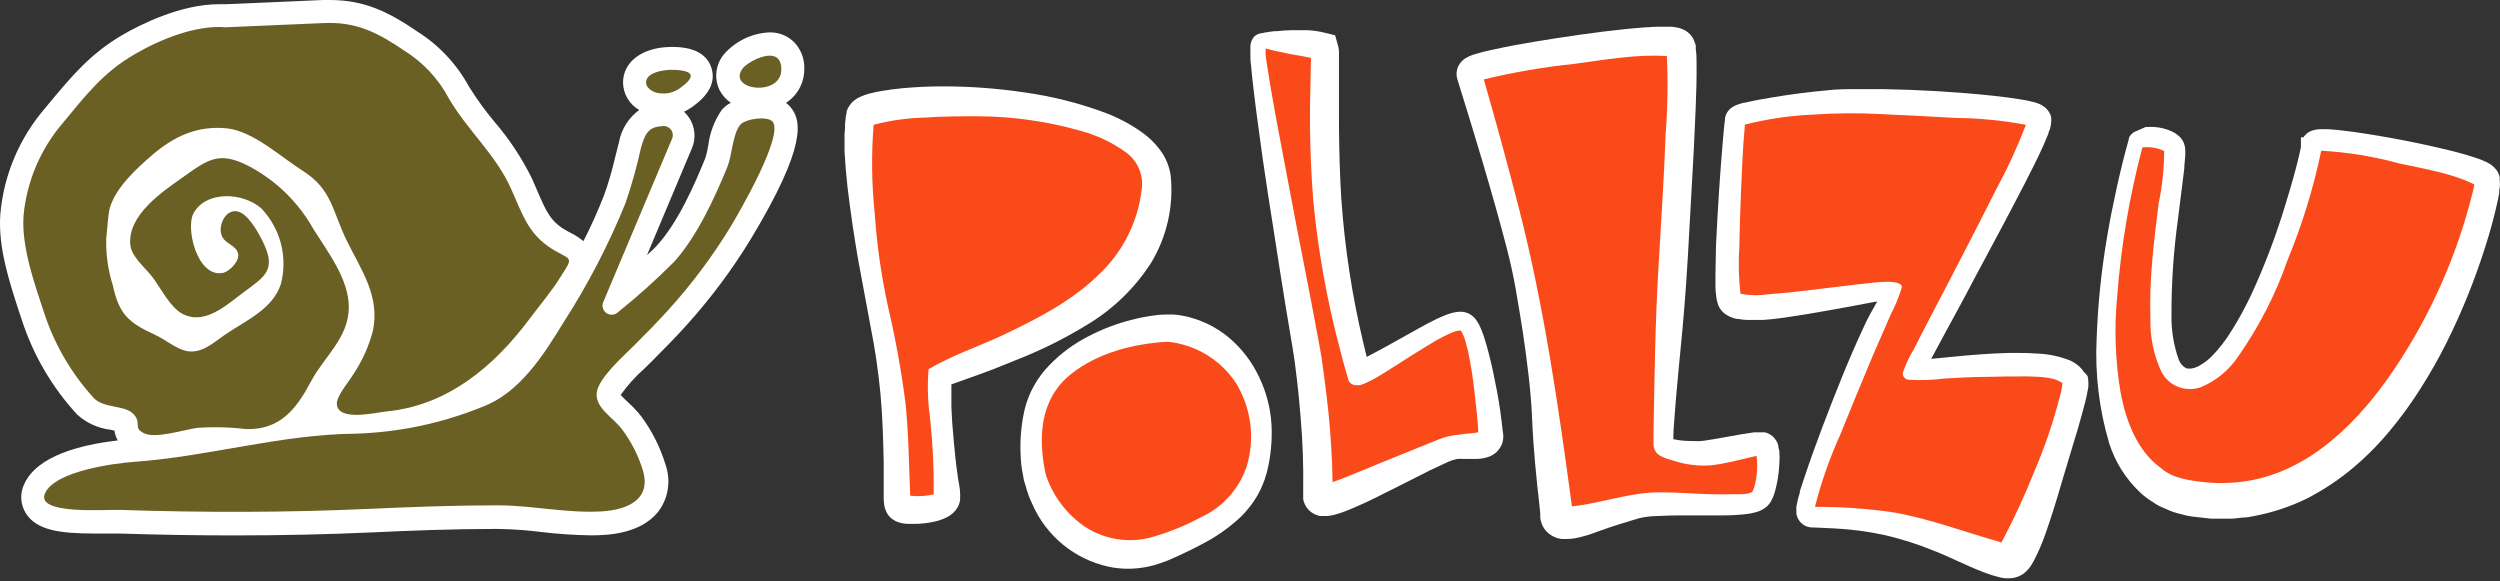 <?xml version="1.0" encoding="UTF-8"?> <svg xmlns="http://www.w3.org/2000/svg" width="129" height="30" viewBox="0 0 129 30" fill="none"><rect x="0" y="0" width="129" height="30" fill="#333333" stroke="none"/><path d="M59.399 13.559C60.212 12.213 60.566 10.639 60.409 9.074C60.343 8.587 60.153 8.125 59.856 7.733C59.601 7.39 59.293 7.089 58.945 6.841C58.333 6.404 57.664 6.052 56.958 5.793C55.632 5.306 54.258 4.963 52.86 4.768C51.48 4.563 50.086 4.458 48.691 4.457H48.616C47.969 4.457 47.308 4.485 46.581 4.551C46.212 4.584 45.858 4.631 45.5 4.693C45.316 4.726 45.127 4.759 44.928 4.811C44.825 4.839 44.716 4.867 44.598 4.91C44.517 4.939 44.439 4.972 44.362 5.009L44.23 5.075C44.145 5.13 44.064 5.192 43.989 5.259C43.921 5.328 43.861 5.404 43.809 5.486L43.758 5.571L43.724 5.646L43.682 5.755V5.826C43.682 5.906 43.649 5.958 43.639 6.014V6.062C43.639 6.175 43.611 6.274 43.606 6.369C43.606 6.548 43.606 6.713 43.578 6.888C43.578 7.209 43.578 7.525 43.578 7.832C43.611 8.422 43.663 9.027 43.734 9.678C43.88 10.896 44.06 12.11 44.263 13.304L44.924 16.864C45.153 18.012 45.324 19.172 45.434 20.338C45.542 21.523 45.575 22.727 45.599 23.86C45.599 24.101 45.599 24.332 45.599 24.578C45.599 24.937 45.599 25.3 45.599 25.692C45.599 25.782 45.599 25.872 45.622 25.985V26.032C45.634 26.128 45.657 26.221 45.693 26.311C45.706 26.353 45.724 26.394 45.745 26.433C45.822 26.59 45.942 26.723 46.09 26.816L46.231 26.901L46.392 26.957L46.463 26.981C46.576 27.006 46.691 27.024 46.807 27.033H47.138C47.51 27.035 47.88 26.994 48.243 26.91C48.462 26.86 48.674 26.784 48.875 26.683L48.918 26.66C49.109 26.553 49.271 26.4 49.39 26.216C49.443 26.129 49.484 26.036 49.513 25.938C49.526 25.89 49.536 25.841 49.541 25.791C49.544 25.753 49.544 25.716 49.541 25.678C49.548 25.607 49.548 25.536 49.541 25.465C49.541 25.215 49.484 24.993 49.446 24.753L49.413 24.531C49.324 23.917 49.262 23.299 49.215 22.765C49.149 22.085 49.111 21.523 49.092 21.004V20.82C49.092 20.593 49.092 20.348 49.092 20.14C49.092 20.036 49.092 19.937 49.092 19.833L50.509 19.328C51.122 19.111 51.75 18.856 52.43 18.577C53.745 18.065 55.009 17.433 56.207 16.689C57.492 15.898 58.583 14.828 59.399 13.559Z" fill="white"></path><path d="M64.979 19.475C64.611 18.682 64.075 17.979 63.407 17.416C62.717 16.841 61.891 16.452 61.008 16.288C60.852 16.257 60.695 16.238 60.536 16.231C60.47 16.231 60.409 16.231 60.347 16.231H60.309H60.116C59.958 16.233 59.8 16.244 59.644 16.265C59.238 16.312 58.836 16.388 58.44 16.491C57.651 16.686 56.889 16.974 56.169 17.35C55.425 17.727 54.748 18.225 54.167 18.823C53.537 19.457 53.09 20.25 52.874 21.118C52.693 21.904 52.623 22.711 52.666 23.516C52.675 23.845 52.715 24.172 52.784 24.493L52.836 24.791L52.921 25.065C53.003 25.382 53.115 25.69 53.256 25.985C53.608 26.804 54.151 27.527 54.839 28.094C55.527 28.661 56.341 29.055 57.212 29.243C57.54 29.313 57.874 29.348 58.209 29.347C58.788 29.346 59.363 29.245 59.908 29.049L60.234 28.931L60.612 28.766L61.013 28.582C61.348 28.426 61.702 28.251 62.061 28.058C62.788 27.682 63.459 27.205 64.053 26.642C64.373 26.322 64.65 25.964 64.879 25.575L64.955 25.428C65.034 25.291 65.102 25.147 65.158 24.998L65.276 24.692C65.276 24.626 65.319 24.559 65.337 24.489L65.366 24.39C65.569 23.591 65.651 22.767 65.611 21.944C65.565 21.087 65.35 20.248 64.979 19.475Z" fill="white"></path><path d="M91.761 23.062V23.02V22.992C91.715 22.809 91.614 22.645 91.473 22.52C91.356 22.416 91.215 22.343 91.063 22.307H90.968H90.713H90.52C90.048 22.373 89.576 22.453 89.151 22.534C88.853 22.59 88.561 22.642 88.258 22.689C88.098 22.718 87.923 22.741 87.786 22.756C87.649 22.77 87.47 22.756 87.29 22.756C86.973 22.759 86.656 22.728 86.346 22.661V22.586C86.346 22.222 86.379 21.849 86.408 21.481C86.45 20.886 86.502 20.291 86.559 19.696L86.601 19.224C86.762 17.614 86.899 16.155 87.002 14.673C87.069 13.694 87.127 12.715 87.177 11.736C87.206 11.198 87.234 10.66 87.267 10.122C87.366 8.432 87.442 7.006 87.498 5.557C87.527 4.782 87.555 4.018 87.541 3.196C87.541 2.988 87.541 2.785 87.503 2.559C87.503 2.521 87.503 2.469 87.503 2.393C87.503 2.318 87.503 2.323 87.46 2.233C87.433 2.12 87.385 2.012 87.319 1.917C87.257 1.819 87.178 1.733 87.088 1.662C87.022 1.61 86.951 1.565 86.875 1.53C86.823 1.506 86.769 1.485 86.715 1.468L86.648 1.445C86.594 1.429 86.539 1.418 86.483 1.411C86.407 1.396 86.329 1.385 86.252 1.378H85.78C85.53 1.378 85.308 1.378 85.053 1.407H84.954C83.466 1.515 82.041 1.709 80.355 1.964C79.538 2.091 78.793 2.214 78.08 2.346C77.702 2.422 77.32 2.497 76.937 2.582C76.739 2.625 76.545 2.672 76.338 2.729L76.016 2.823L75.799 2.908C75.73 2.94 75.662 2.976 75.596 3.017L75.53 3.064C75.485 3.102 75.442 3.143 75.403 3.187C75.343 3.254 75.292 3.328 75.252 3.409C75.148 3.625 75.131 3.874 75.204 4.103C76.068 6.883 76.98 9.858 77.744 12.785C77.952 13.592 78.099 14.277 78.217 14.956C78.335 15.636 78.472 16.434 78.585 17.185C78.783 18.535 78.996 20.116 79.057 21.613C79.118 23.11 79.274 24.677 79.449 26.207L79.477 26.48V26.674C79.477 26.746 79.488 26.818 79.51 26.887C79.527 26.954 79.549 27.02 79.576 27.085C79.631 27.213 79.71 27.33 79.808 27.43C79.886 27.513 79.977 27.585 80.077 27.642C80.145 27.68 80.216 27.713 80.289 27.741L80.426 27.784L80.582 27.812H80.657H80.827C80.978 27.812 81.128 27.799 81.276 27.774C81.655 27.699 82.026 27.59 82.385 27.448L82.522 27.401C82.876 27.269 83.23 27.156 83.584 27.042L83.669 27.019C83.995 26.915 84.316 26.816 84.614 26.731C84.899 26.668 85.19 26.633 85.482 26.627H85.558C85.921 26.603 86.29 26.599 86.658 26.594H88.948C89.361 26.593 89.774 26.567 90.184 26.518C90.321 26.498 90.457 26.469 90.591 26.433C90.76 26.391 90.92 26.317 91.063 26.216C91.152 26.158 91.231 26.085 91.294 25.999C91.335 25.946 91.372 25.889 91.403 25.829C91.44 25.758 91.473 25.687 91.502 25.621C91.547 25.503 91.585 25.381 91.615 25.258C91.725 24.836 91.791 24.404 91.813 23.969C91.832 23.733 91.832 23.496 91.813 23.261C91.8 23.194 91.782 23.128 91.761 23.062Z" fill="white"></path><path d="M107.525 19.192C107.498 19.142 107.464 19.096 107.426 19.055L107.369 18.989C107.211 18.826 107.024 18.695 106.817 18.601C106.296 18.394 105.744 18.274 105.184 18.247C104.825 18.219 104.438 18.21 103.999 18.21H103.711C102.691 18.233 101.704 18.318 100.878 18.398L100.344 18.45L99.65 18.517C100.123 17.638 100.595 16.756 101.067 15.896C101.326 15.424 101.586 14.928 101.841 14.442L102.521 13.172C103.163 11.978 103.824 10.741 104.457 9.509L104.65 9.126C105.009 8.427 105.372 7.71 105.693 6.907C105.693 6.841 105.741 6.77 105.778 6.652C105.813 6.54 105.834 6.425 105.84 6.308C105.85 6.22 105.85 6.131 105.84 6.043C105.812 5.927 105.761 5.818 105.689 5.722C105.652 5.669 105.609 5.62 105.561 5.576C105.5 5.524 105.435 5.477 105.368 5.434L105.269 5.382C105.176 5.342 105.082 5.307 104.985 5.278C104.727 5.211 104.466 5.157 104.202 5.118C103.786 5.052 103.342 4.995 102.785 4.934C100.977 4.745 99.084 4.632 97.162 4.599H97.021H95.954C95.307 4.599 94.778 4.599 94.292 4.66C93.386 4.74 92.46 4.858 91.459 5.024C90.987 5.104 90.515 5.184 90.043 5.297H89.991C89.846 5.332 89.704 5.378 89.566 5.434C89.469 5.474 89.378 5.528 89.297 5.595C89.203 5.675 89.127 5.775 89.075 5.888C89.046 5.956 89.023 6.027 89.009 6.1V6.18L88.981 6.378L88.915 7.082C88.833 8.026 88.762 8.958 88.702 9.877C88.645 10.764 88.589 11.718 88.546 12.681C88.546 13.153 88.518 13.625 88.518 14.098C88.518 14.337 88.518 14.582 88.518 14.834C88.522 14.968 88.533 15.102 88.551 15.235C88.562 15.334 88.577 15.431 88.598 15.528C88.608 15.574 88.621 15.62 88.636 15.665C88.652 15.726 88.676 15.785 88.707 15.84C88.771 15.963 88.86 16.072 88.967 16.161C89.158 16.314 89.386 16.416 89.628 16.458H89.689C89.845 16.486 90.003 16.504 90.161 16.51H90.421C90.605 16.51 90.779 16.51 90.959 16.51C91.474 16.477 91.974 16.406 92.404 16.34C93.376 16.198 94.292 16.024 95.18 15.868L96.535 15.613L96.865 15.556C96.648 15.948 96.393 16.373 96.19 16.826C95.368 18.582 94.679 20.353 94.042 22.02C93.73 22.846 93.414 23.71 93.098 24.663C93.022 24.89 92.947 25.135 92.871 25.353V25.414C92.793 25.655 92.733 25.901 92.692 26.151C92.692 26.198 92.692 26.254 92.692 26.339C92.687 26.382 92.687 26.424 92.692 26.467C92.696 26.521 92.707 26.575 92.725 26.627C92.739 26.689 92.765 26.749 92.8 26.802C92.882 26.948 93.007 27.066 93.159 27.137C93.203 27.158 93.249 27.175 93.296 27.189L93.471 27.218H93.593L94.641 27.265C95.525 27.309 96.402 27.425 97.266 27.614C98.129 27.815 98.973 28.085 99.792 28.421C100.208 28.582 100.604 28.761 101.024 28.955C101.444 29.148 101.888 29.347 102.365 29.531C102.619 29.63 102.88 29.714 103.144 29.781C103.249 29.809 103.357 29.828 103.465 29.838H103.635H103.748C103.851 29.831 103.952 29.812 104.051 29.781C104.112 29.762 104.172 29.738 104.23 29.71C104.301 29.675 104.369 29.634 104.433 29.587C104.52 29.519 104.599 29.441 104.669 29.356L104.702 29.318C104.749 29.262 104.782 29.205 104.811 29.167C104.859 29.094 104.903 29.019 104.943 28.941C105.181 28.484 105.384 28.011 105.552 27.524C105.83 26.736 106.104 25.872 106.406 24.819L107.218 22.123L107.247 22.02C107.365 21.599 107.487 21.179 107.596 20.745C107.663 20.49 107.717 20.231 107.757 19.971C107.763 19.867 107.763 19.763 107.757 19.659C107.755 19.574 107.742 19.49 107.719 19.409C107.665 19.327 107.6 19.254 107.525 19.192Z" fill="white"></path><path d="M128.983 9.277C128.983 9.234 128.983 9.192 128.983 9.135C128.953 8.998 128.893 8.869 128.808 8.757C128.737 8.666 128.655 8.585 128.562 8.517C128.478 8.459 128.39 8.407 128.298 8.361C128.161 8.295 128.038 8.248 127.911 8.2C127.439 8.035 127.014 7.917 126.594 7.808C124.899 7.389 123.185 7.055 121.457 6.808C121.032 6.751 120.584 6.694 120.107 6.666H119.696C119.581 6.672 119.467 6.691 119.356 6.723C119.292 6.739 119.229 6.764 119.172 6.798C119.124 6.819 119.079 6.848 119.04 6.883C118.968 6.941 118.906 7.009 118.856 7.086H118.728V7.388V7.554C118.728 7.61 118.705 7.695 118.691 7.761L118.624 8.063C118.45 8.795 118.228 9.588 117.949 10.485C117.467 12.099 116.87 13.677 116.165 15.206C115.817 15.946 115.418 16.661 114.97 17.345C114.752 17.669 114.509 17.975 114.243 18.261C114.022 18.514 113.756 18.725 113.46 18.884L113.412 18.913L113.323 18.946L113.214 18.988C113.158 19.003 113.101 19.014 113.044 19.021H112.95C112.898 19.02 112.848 19.012 112.799 18.997C112.613 18.896 112.475 18.727 112.411 18.525C112.162 17.808 112.039 17.052 112.048 16.292C112.042 14.614 112.156 12.936 112.388 11.274C112.426 10.929 112.473 10.585 112.515 10.24C112.581 9.735 112.647 9.225 112.709 8.682C112.709 8.465 112.751 8.248 112.761 8.016V7.742C112.758 7.636 112.739 7.531 112.704 7.431C112.666 7.317 112.607 7.211 112.53 7.119C112.497 7.082 112.463 7.047 112.426 7.015L112.336 6.945L112.251 6.883C112.175 6.841 112.1 6.793 112.053 6.775C111.775 6.65 111.478 6.575 111.174 6.553C111.057 6.546 110.938 6.546 110.82 6.553H110.721L110.164 6.793C110.016 6.862 109.901 6.986 109.843 7.138C109.842 7.159 109.842 7.179 109.843 7.199L109.678 7.799L109.517 8.427C109.414 8.852 109.314 9.272 109.22 9.697C109.031 10.556 108.861 11.415 108.72 12.256C108.426 13.984 108.248 15.73 108.186 17.482C108.098 19.301 108.316 21.122 108.833 22.869C109.141 23.842 109.694 24.719 110.438 25.418C110.609 25.579 110.796 25.723 110.995 25.848L111.085 25.904C111.271 26.04 111.474 26.149 111.689 26.23L111.817 26.287C112.017 26.38 112.225 26.453 112.44 26.504L112.591 26.542C112.819 26.609 113.053 26.653 113.29 26.674L113.592 26.707L114.102 26.764H114.984C115.055 26.768 115.126 26.768 115.197 26.764L115.768 26.702C115.933 26.702 116.103 26.669 116.24 26.641C117.195 26.467 118.123 26.166 118.997 25.744C119.839 25.315 120.631 24.794 121.358 24.191C122.066 23.6 122.719 22.946 123.308 22.236C123.885 21.543 124.417 20.813 124.899 20.05C125.379 19.297 125.82 18.521 126.221 17.723C127.012 16.142 127.678 14.502 128.213 12.818C128.489 11.973 128.721 11.114 128.907 10.245C128.907 10.16 128.94 10.075 128.959 9.985V9.895C128.959 9.834 128.959 9.758 128.992 9.645C129.005 9.522 129.002 9.399 128.983 9.277Z" fill="white"></path><path d="M77.537 22.213C77.471 21.552 77.377 20.905 77.254 20.235C77.108 19.46 76.98 18.861 76.834 18.29C76.758 17.997 76.668 17.657 76.55 17.308C76.487 17.12 76.411 16.938 76.324 16.76C76.261 16.632 76.182 16.513 76.088 16.406C76.045 16.362 75.999 16.321 75.951 16.283C75.878 16.223 75.795 16.176 75.705 16.146C75.58 16.101 75.447 16.08 75.313 16.085C75.1 16.098 74.89 16.144 74.69 16.222L74.624 16.245C74.45 16.312 74.284 16.382 74.119 16.463C73.817 16.609 73.519 16.765 73.222 16.935L71.527 17.879C71.253 18.03 70.975 18.181 70.701 18.323L70.522 18.417L70.356 17.728C69.766 15.262 69.383 12.751 69.209 10.221C69.138 9.06 69.1 7.818 69.091 6.444C69.091 5.812 69.091 5.174 69.091 4.556V3.092V2.823V2.635C69.084 2.535 69.067 2.437 69.039 2.342L68.893 1.822L68.364 1.69C68.072 1.617 67.773 1.573 67.472 1.558C67.264 1.558 67.061 1.558 66.858 1.558H66.664C66.4 1.558 66.136 1.582 65.862 1.61H65.749L65.46 1.648L65.257 1.681L65.125 1.709C65.005 1.719 64.89 1.76 64.79 1.827L64.752 1.856L64.719 1.889C64.601 2.018 64.531 2.185 64.521 2.361V2.861C64.521 3.031 64.521 3.196 64.554 3.366C64.582 3.697 64.615 4.023 64.653 4.348C64.724 4.99 64.809 5.632 64.894 6.274C65.064 7.573 65.248 8.866 65.442 10.108L65.531 10.67C65.89 12.993 66.263 15.391 66.664 17.752L66.697 17.945C66.735 18.195 66.778 18.445 66.806 18.658L66.924 19.602C67 20.249 67.061 20.882 67.108 21.491C67.219 22.746 67.264 24.007 67.245 25.267V25.555C67.24 25.623 67.24 25.691 67.245 25.759C67.278 25.943 67.359 26.116 67.481 26.259C67.539 26.329 67.606 26.391 67.679 26.443L67.854 26.542C67.939 26.581 68.027 26.61 68.118 26.627C68.172 26.631 68.226 26.631 68.279 26.627H68.359H68.496C68.701 26.604 68.902 26.558 69.096 26.49L69.19 26.462C69.535 26.344 69.842 26.207 70.163 26.065C70.635 25.858 71.074 25.636 71.513 25.414L71.933 25.206L72.438 24.951L73.642 24.342L73.812 24.257L74.497 23.936L74.563 23.908C74.765 23.802 74.981 23.726 75.205 23.681C75.318 23.673 75.432 23.673 75.545 23.681H76.149C76.389 23.684 76.628 23.642 76.853 23.558C76.99 23.503 77.117 23.423 77.225 23.322C77.362 23.192 77.464 23.03 77.523 22.85C77.56 22.715 77.576 22.575 77.57 22.435L77.537 22.213Z" fill="white"></path><path d="M58.056 7.832C57.367 7.339 56.594 6.975 55.776 6.755C54.049 6.262 52.261 6.007 50.465 6C49.558 6 48.647 6 47.741 6.066C46.842 6.086 45.948 6.211 45.078 6.439C44.958 7.964 44.977 9.497 45.135 11.018C45.246 12.638 45.477 14.248 45.824 15.834C46.202 17.442 46.498 19.068 46.712 20.706C46.891 22.33 46.896 23.95 46.967 25.578C47.372 25.626 47.783 25.602 48.18 25.508C48.195 24.193 48.132 22.878 47.991 21.57C47.872 20.735 47.846 19.89 47.915 19.049C49.11 18.336 50.512 17.874 51.768 17.283C53.519 16.448 55.299 15.546 56.697 14.168C57.942 13.004 58.729 11.433 58.916 9.739C58.963 9.373 58.907 9.001 58.756 8.664C58.604 8.327 58.362 8.039 58.056 7.832Z" fill="#FB4A1A"></path><path d="M76.107 20.419C76.036 19.786 75.951 19.154 75.833 18.53C75.78 18.223 75.709 17.918 75.62 17.619C75.579 17.477 75.526 17.338 75.465 17.204C75.439 17.15 75.407 17.099 75.37 17.053H75.342C75.21 17.064 75.081 17.096 74.959 17.147C74.818 17.204 74.676 17.265 74.539 17.336C74.256 17.473 73.982 17.628 73.704 17.808C73.156 18.134 72.618 18.483 72.075 18.828C71.801 19.002 71.532 19.177 71.249 19.347C70.96 19.53 70.657 19.688 70.342 19.819C70.292 19.841 70.24 19.858 70.186 19.871C70.105 19.883 70.022 19.883 69.941 19.871H69.889L69.823 19.848C69.769 19.83 69.719 19.801 69.676 19.762C69.629 19.719 69.592 19.666 69.568 19.607V19.559L69.525 19.418L69.388 18.946C69.299 18.634 69.219 18.318 69.138 18.002C68.469 15.49 68.009 12.927 67.764 10.339C67.66 9.046 67.609 7.747 67.594 6.454C67.594 5.802 67.594 5.155 67.618 4.513L67.646 2.984L67.325 2.922L66.608 2.795L65.881 2.644C65.758 2.615 65.635 2.592 65.512 2.554L65.333 2.507H65.305V2.545V2.776C65.305 2.932 65.343 3.092 65.361 3.248L65.512 4.192C65.616 4.825 65.73 5.458 65.843 6.081L66.556 9.858C67.028 12.383 67.547 14.9 68.01 17.435C68.067 17.756 68.128 18.053 68.185 18.407L68.317 19.352C68.402 19.994 68.482 20.636 68.548 21.283C68.666 22.477 68.746 23.672 68.76 24.88C69.016 24.79 69.28 24.687 69.54 24.583L71.315 23.856L73.109 23.129L74.01 22.765C74.166 22.704 74.294 22.647 74.483 22.586C74.655 22.531 74.832 22.49 75.011 22.463C75.356 22.406 75.701 22.373 76.007 22.35L76.281 22.307V22.284C76.253 21.693 76.173 21.051 76.107 20.419Z" fill="#FB4A1A"></path><path d="M60.258 17.633C58.506 17.728 56.632 18.2 55.244 19.319C53.639 20.612 53.558 22.623 53.96 24.484C54.32 25.583 55.034 26.532 55.99 27.184C56.482 27.505 57.035 27.72 57.614 27.815C58.194 27.911 58.787 27.886 59.356 27.741C60.261 27.49 61.135 27.139 61.962 26.693C62.511 26.442 63.004 26.083 63.41 25.635C63.816 25.188 64.126 24.663 64.322 24.092C64.544 23.373 64.609 22.615 64.515 21.868C64.42 21.122 64.168 20.404 63.775 19.762C63.383 19.169 62.864 18.671 62.256 18.302C61.647 17.934 60.965 17.706 60.258 17.633Z" fill="#FB4A1A"></path><path d="M88.32 24.007C87.65 24.062 86.975 23.98 86.337 23.766C85.865 23.629 85.36 23.506 85.322 22.964C85.322 22.742 85.322 22.515 85.322 22.298C85.374 19.465 85.407 16.633 85.577 13.8C85.648 12.591 85.723 11.387 85.79 10.179C85.856 9.107 85.903 8.031 85.945 6.954C86.05 5.604 86.072 4.248 86.011 2.894C84.43 2.786 82.763 3.092 81.201 3.3C79.639 3.462 78.09 3.728 76.564 4.098C77.211 6.355 77.835 8.621 78.415 10.901C79.685 15.891 80.426 21.037 81.111 26.131C82.664 25.962 84.123 25.39 85.695 25.404C86.512 25.404 87.329 25.471 88.145 25.499C88.575 25.499 89 25.522 89.43 25.499C89.675 25.499 90.227 25.541 90.43 25.362C90.486 25.253 90.527 25.137 90.553 25.017C90.673 24.528 90.702 24.02 90.638 23.521C89.868 23.7 89.104 23.913 88.32 24.007Z" fill="#FB4A1A"></path><path d="M102.512 19.446C101.789 19.446 101.095 19.494 100.349 19.531C99.723 19.613 99.091 19.633 98.461 19.593C98.417 19.585 98.374 19.57 98.333 19.55C98.333 19.55 98.187 19.427 98.192 19.342C98.183 19.3 98.183 19.257 98.192 19.215C98.335 18.801 98.522 18.404 98.749 18.03C99.018 17.492 99.296 16.958 99.575 16.425C100.146 15.325 100.722 14.234 101.294 13.12C101.865 12.006 102.455 10.873 103.017 9.744C103.596 8.677 104.103 7.573 104.537 6.44C103.346 6.215 102.137 6.097 100.925 6.086C99.665 6.01 98.404 5.949 97.148 5.892C95.937 5.822 94.723 5.83 93.513 5.916C92.34 5.968 91.176 6.14 90.038 6.43C89.925 7.625 89.883 8.824 89.831 10.018C89.793 10.915 89.765 11.812 89.751 12.709C89.696 13.526 89.715 14.346 89.807 15.159C90.286 15.248 90.775 15.256 91.257 15.183C91.729 15.15 92.239 15.098 92.73 15.046L95.066 14.768C95.477 14.72 95.888 14.668 96.303 14.626C96.497 14.602 98.348 14.333 98.112 14.9C97.972 15.35 97.792 15.786 97.573 16.203C97.259 16.924 96.944 17.646 96.629 18.37C96.063 19.717 95.507 21.066 94.963 22.416C94.417 23.622 93.978 24.873 93.65 26.155C95.004 26.148 96.356 26.242 97.696 26.438C99.585 26.769 101.416 27.467 103.276 27.991C103.909 26.799 104.476 25.573 104.976 24.318C105.51 23.073 105.947 21.788 106.284 20.476C106.352 20.246 106.399 20.01 106.425 19.772C105.953 19.423 105.16 19.446 104.613 19.423C103.928 19.418 103.22 19.427 102.512 19.446Z" fill="#FB4A1A"></path><path d="M119.776 7.776C119.376 9.698 118.797 11.579 118.049 13.394C117.431 15.173 116.568 16.858 115.485 18.398C115.022 19.094 114.366 19.639 113.596 19.966C113.219 20.111 112.802 20.114 112.422 19.973C112.043 19.832 111.729 19.558 111.538 19.201C111.135 18.344 110.938 17.405 110.962 16.458C110.932 15.456 110.964 14.453 111.057 13.455C111.142 12.464 111.26 11.477 111.387 10.49C111.575 9.603 111.67 8.697 111.67 7.79C111.32 7.626 110.931 7.562 110.547 7.606C109.878 10.132 109.441 12.714 109.244 15.32C109.087 16.977 109.149 18.646 109.428 20.287C109.697 21.703 110.273 23.261 111.486 24.139C112.105 24.701 113.058 24.809 113.847 24.89C114.539 24.953 115.237 24.931 115.924 24.824C119.229 24.309 121.759 21.703 123.544 19.05C125.415 16.267 126.784 13.179 127.59 9.924C127.628 9.791 127.656 9.655 127.675 9.518C126.509 8.932 125.064 8.711 123.794 8.432C122.482 8.072 121.135 7.852 119.776 7.776Z" fill="#FB4A1A"></path><path d="M40.556 5.307C40.844 5.122 41.081 4.869 41.246 4.57C41.411 4.27 41.499 3.934 41.501 3.593C41.515 3.333 41.477 3.074 41.386 2.83C41.296 2.586 41.157 2.364 40.977 2.176C40.809 2.01 40.61 1.88 40.391 1.793C40.172 1.706 39.938 1.665 39.702 1.671C39.251 1.691 38.809 1.803 38.403 2.001C37.997 2.198 37.636 2.476 37.341 2.818C37.136 3.072 37.007 3.379 36.969 3.704C36.932 4.028 36.987 4.356 37.129 4.65C37.266 4.912 37.465 5.136 37.71 5.302C37.529 5.396 37.369 5.525 37.237 5.679C36.86 6.229 36.621 6.863 36.544 7.525C36.509 7.738 36.46 7.948 36.397 8.153C35.835 9.532 34.981 11.505 33.857 12.714C33.786 12.79 33.626 12.95 33.385 13.162L35.703 7.648C35.812 7.394 35.855 7.117 35.83 6.841C35.804 6.566 35.711 6.301 35.557 6.071C35.482 5.961 35.395 5.86 35.297 5.769C35.428 5.703 35.554 5.629 35.675 5.547C36.586 4.919 36.935 4.24 36.713 3.513C36.373 2.427 35.08 2.422 34.646 2.422H34.603C33.14 2.446 32.153 3.182 32.148 4.258C32.152 4.547 32.231 4.829 32.377 5.078C32.524 5.326 32.733 5.532 32.984 5.675C32.432 6.078 32.056 6.678 31.936 7.351C31.87 7.601 31.808 7.851 31.747 8.097C31.596 8.757 31.406 9.408 31.18 10.046C30.862 10.864 30.503 11.664 30.104 12.445C29.918 12.286 29.714 12.152 29.495 12.043L29.292 11.935C28.419 11.463 28.197 10.944 27.715 9.825C27.635 9.636 27.55 9.433 27.455 9.225C26.934 8.163 26.278 7.171 25.506 6.274C25.026 5.7 24.588 5.092 24.193 4.457C23.561 3.301 22.645 2.326 21.53 1.624C20.02 0.595 18.792 0 17.008 0H16.663L13.235 0.151L11.687 0.217C11.564 0.217 11.441 0.217 11.314 0.217C9.279 0.217 7.169 1.312 6.357 1.78C4.676 2.752 3.713 3.923 2.58 5.273L2.325 5.585C0.999 7.121 0.191 9.036 0.016 11.057C-0.106 12.775 0.488 14.555 0.998 16.127L1.116 16.477C1.705 18.308 2.686 19.988 3.991 21.401C4.468 21.829 5.065 22.1 5.701 22.175L5.904 22.218C5.929 22.397 5.989 22.57 6.078 22.727C4.109 22.954 1.938 23.53 1.267 24.942C1.144 25.183 1.085 25.452 1.096 25.722C1.108 25.993 1.19 26.256 1.333 26.485C1.881 27.354 3.071 27.529 4.813 27.529H5.653H6.125C8.17 27.595 10.19 27.628 12.117 27.628C14.51 27.628 16.885 27.576 19.198 27.472C21.115 27.382 23.339 27.293 25.51 27.293H25.718C26.465 27.305 27.21 27.359 27.951 27.453C28.782 27.554 29.617 27.61 30.453 27.623C30.699 27.623 30.925 27.623 31.185 27.6C32.516 27.515 33.503 27.061 34.046 26.292C34.272 25.957 34.416 25.573 34.468 25.173C34.52 24.772 34.477 24.365 34.343 23.983C34.07 23.077 33.641 22.225 33.074 21.467C32.871 21.213 32.648 20.976 32.408 20.759C32.273 20.638 32.146 20.511 32.025 20.376C32.387 19.873 32.803 19.413 33.267 19.003C33.371 18.903 33.465 18.814 33.541 18.733L33.664 18.611C34.249 18.025 34.853 17.416 35.429 16.774C36.666 15.404 37.773 13.922 38.734 12.346C41.623 7.558 41.387 6.208 40.774 5.51C40.709 5.434 40.636 5.366 40.556 5.307Z" fill="white"></path><path d="M11.644 1.407L16.696 1.19C18.367 1.114 19.462 1.662 20.851 2.606C21.822 3.209 22.617 4.057 23.154 5.066C24.099 6.7 25.567 7.955 26.36 9.716C27.026 11.208 27.304 12.2 28.721 12.983C29.495 13.413 29.561 13.3 28.961 14.23C28.489 15.004 27.866 15.731 27.314 16.468C25.524 18.866 23.126 20.915 19.977 21.226C19.415 21.278 17.442 21.779 17.381 20.849C17.352 20.443 18.018 19.673 18.23 19.314C18.693 18.625 19.037 17.862 19.245 17.058C19.609 15.273 18.651 13.961 17.895 12.421C17.14 10.883 17.14 9.782 15.629 8.819C14.51 8.111 13.056 6.766 11.715 6.624C10.148 6.463 8.934 7.068 7.834 8.017C7.041 8.701 5.946 9.702 5.658 10.764C5.564 11.156 5.54 11.855 5.483 12.299C5.46 13.116 5.573 13.931 5.819 14.711C6.144 16.217 6.626 16.647 8.009 17.28C8.51 17.506 9.052 17.974 9.577 18.101C10.37 18.29 10.993 17.7 11.597 17.28C12.693 16.529 14.066 15.958 14.491 14.664C14.671 13.983 14.674 13.267 14.499 12.585C14.325 11.902 13.979 11.276 13.495 10.764C12.551 9.919 10.634 9.82 9.983 11.01C9.567 11.775 10.181 14.338 11.498 14.083C11.819 14.022 12.376 13.479 12.286 13.092C12.168 12.587 11.545 12.62 11.408 12.053C11.295 11.581 11.626 10.854 12.183 10.897C12.74 10.939 13.287 11.921 13.523 12.389C14.298 13.918 13.717 14.234 12.537 15.108C11.715 15.712 10.577 16.803 9.416 16.194C8.783 15.863 8.302 14.881 7.896 14.338C7.551 13.866 6.786 13.262 6.725 12.643C6.564 11.1 8.401 9.877 9.43 9.15C10.752 8.206 11.319 7.781 12.862 8.583C14.251 9.32 15.399 10.441 16.167 11.812C16.908 12.993 17.994 14.39 17.999 15.844C17.999 17.431 16.743 18.375 16.044 19.687C15.294 21.104 14.449 22.194 12.688 22.142C11.845 22.039 10.994 22.019 10.148 22.081C9.487 22.18 8.019 22.648 7.428 22.355C6.838 22.062 7.339 21.859 6.895 21.373C6.451 20.887 5.394 21.094 4.846 20.547C3.675 19.263 2.792 17.744 2.259 16.09C1.763 14.579 1.102 12.733 1.215 11.123C1.381 9.353 2.094 7.678 3.255 6.331C4.426 4.915 5.332 3.73 6.947 2.8C8.24 2.04 10.115 1.275 11.644 1.407Z" fill="#6B6024"></path><path d="M34.665 7.19L31.147 15.542C31.094 15.641 31.077 15.756 31.1 15.866C31.124 15.976 31.186 16.074 31.276 16.143C31.365 16.211 31.476 16.245 31.588 16.239C31.701 16.233 31.807 16.186 31.889 16.109C32.896 15.299 33.859 14.436 34.773 13.521C35.958 12.218 36.874 10.217 37.535 8.607C37.771 8.031 37.799 6.921 38.196 6.44C38.446 6.133 39.579 5.968 39.862 6.27C40.467 6.954 38.158 10.939 37.696 11.704C36.773 13.216 35.711 14.639 34.523 15.953C33.928 16.614 33.305 17.237 32.677 17.87C32.167 18.379 30.855 19.527 30.788 20.291C30.722 21.056 31.638 21.543 32.096 22.152C32.578 22.794 32.944 23.517 33.177 24.285C33.617 25.792 32.346 26.301 31.086 26.386C29.282 26.5 27.503 26.079 25.694 26.075C23.499 26.075 21.313 26.155 19.123 26.254C14.784 26.453 10.507 26.453 6.163 26.311C5.413 26.287 1.792 26.575 2.33 25.438C2.868 24.3 5.894 23.903 6.966 23.828C10.743 23.554 14.52 22.411 18.329 22.378C20.572 22.31 22.784 21.845 24.863 21.004C26.813 20.287 28.036 18.332 29.089 16.619C30.339 14.676 31.406 12.621 32.276 10.481C32.594 9.553 32.859 8.607 33.069 7.648C33.314 6.728 33.579 6.544 34.197 6.506C34.282 6.497 34.367 6.512 34.444 6.548C34.52 6.583 34.586 6.639 34.634 6.709C34.682 6.779 34.71 6.861 34.715 6.946C34.721 7.03 34.703 7.115 34.665 7.19Z" fill="#6B6024"></path><path d="M40.316 3.583C40.316 5.023 37.483 4.66 38.323 3.527C38.625 3.139 40.325 2.242 40.316 3.583Z" fill="#6B6024"></path><path d="M35.075 4.556C34.802 4.753 34.467 4.847 34.131 4.82C33.767 4.82 33.338 4.584 33.338 4.254C33.338 3.739 34.211 3.611 34.622 3.602C36.072 3.611 35.741 4.084 35.075 4.556Z" fill="#6B6024"></path></svg> 